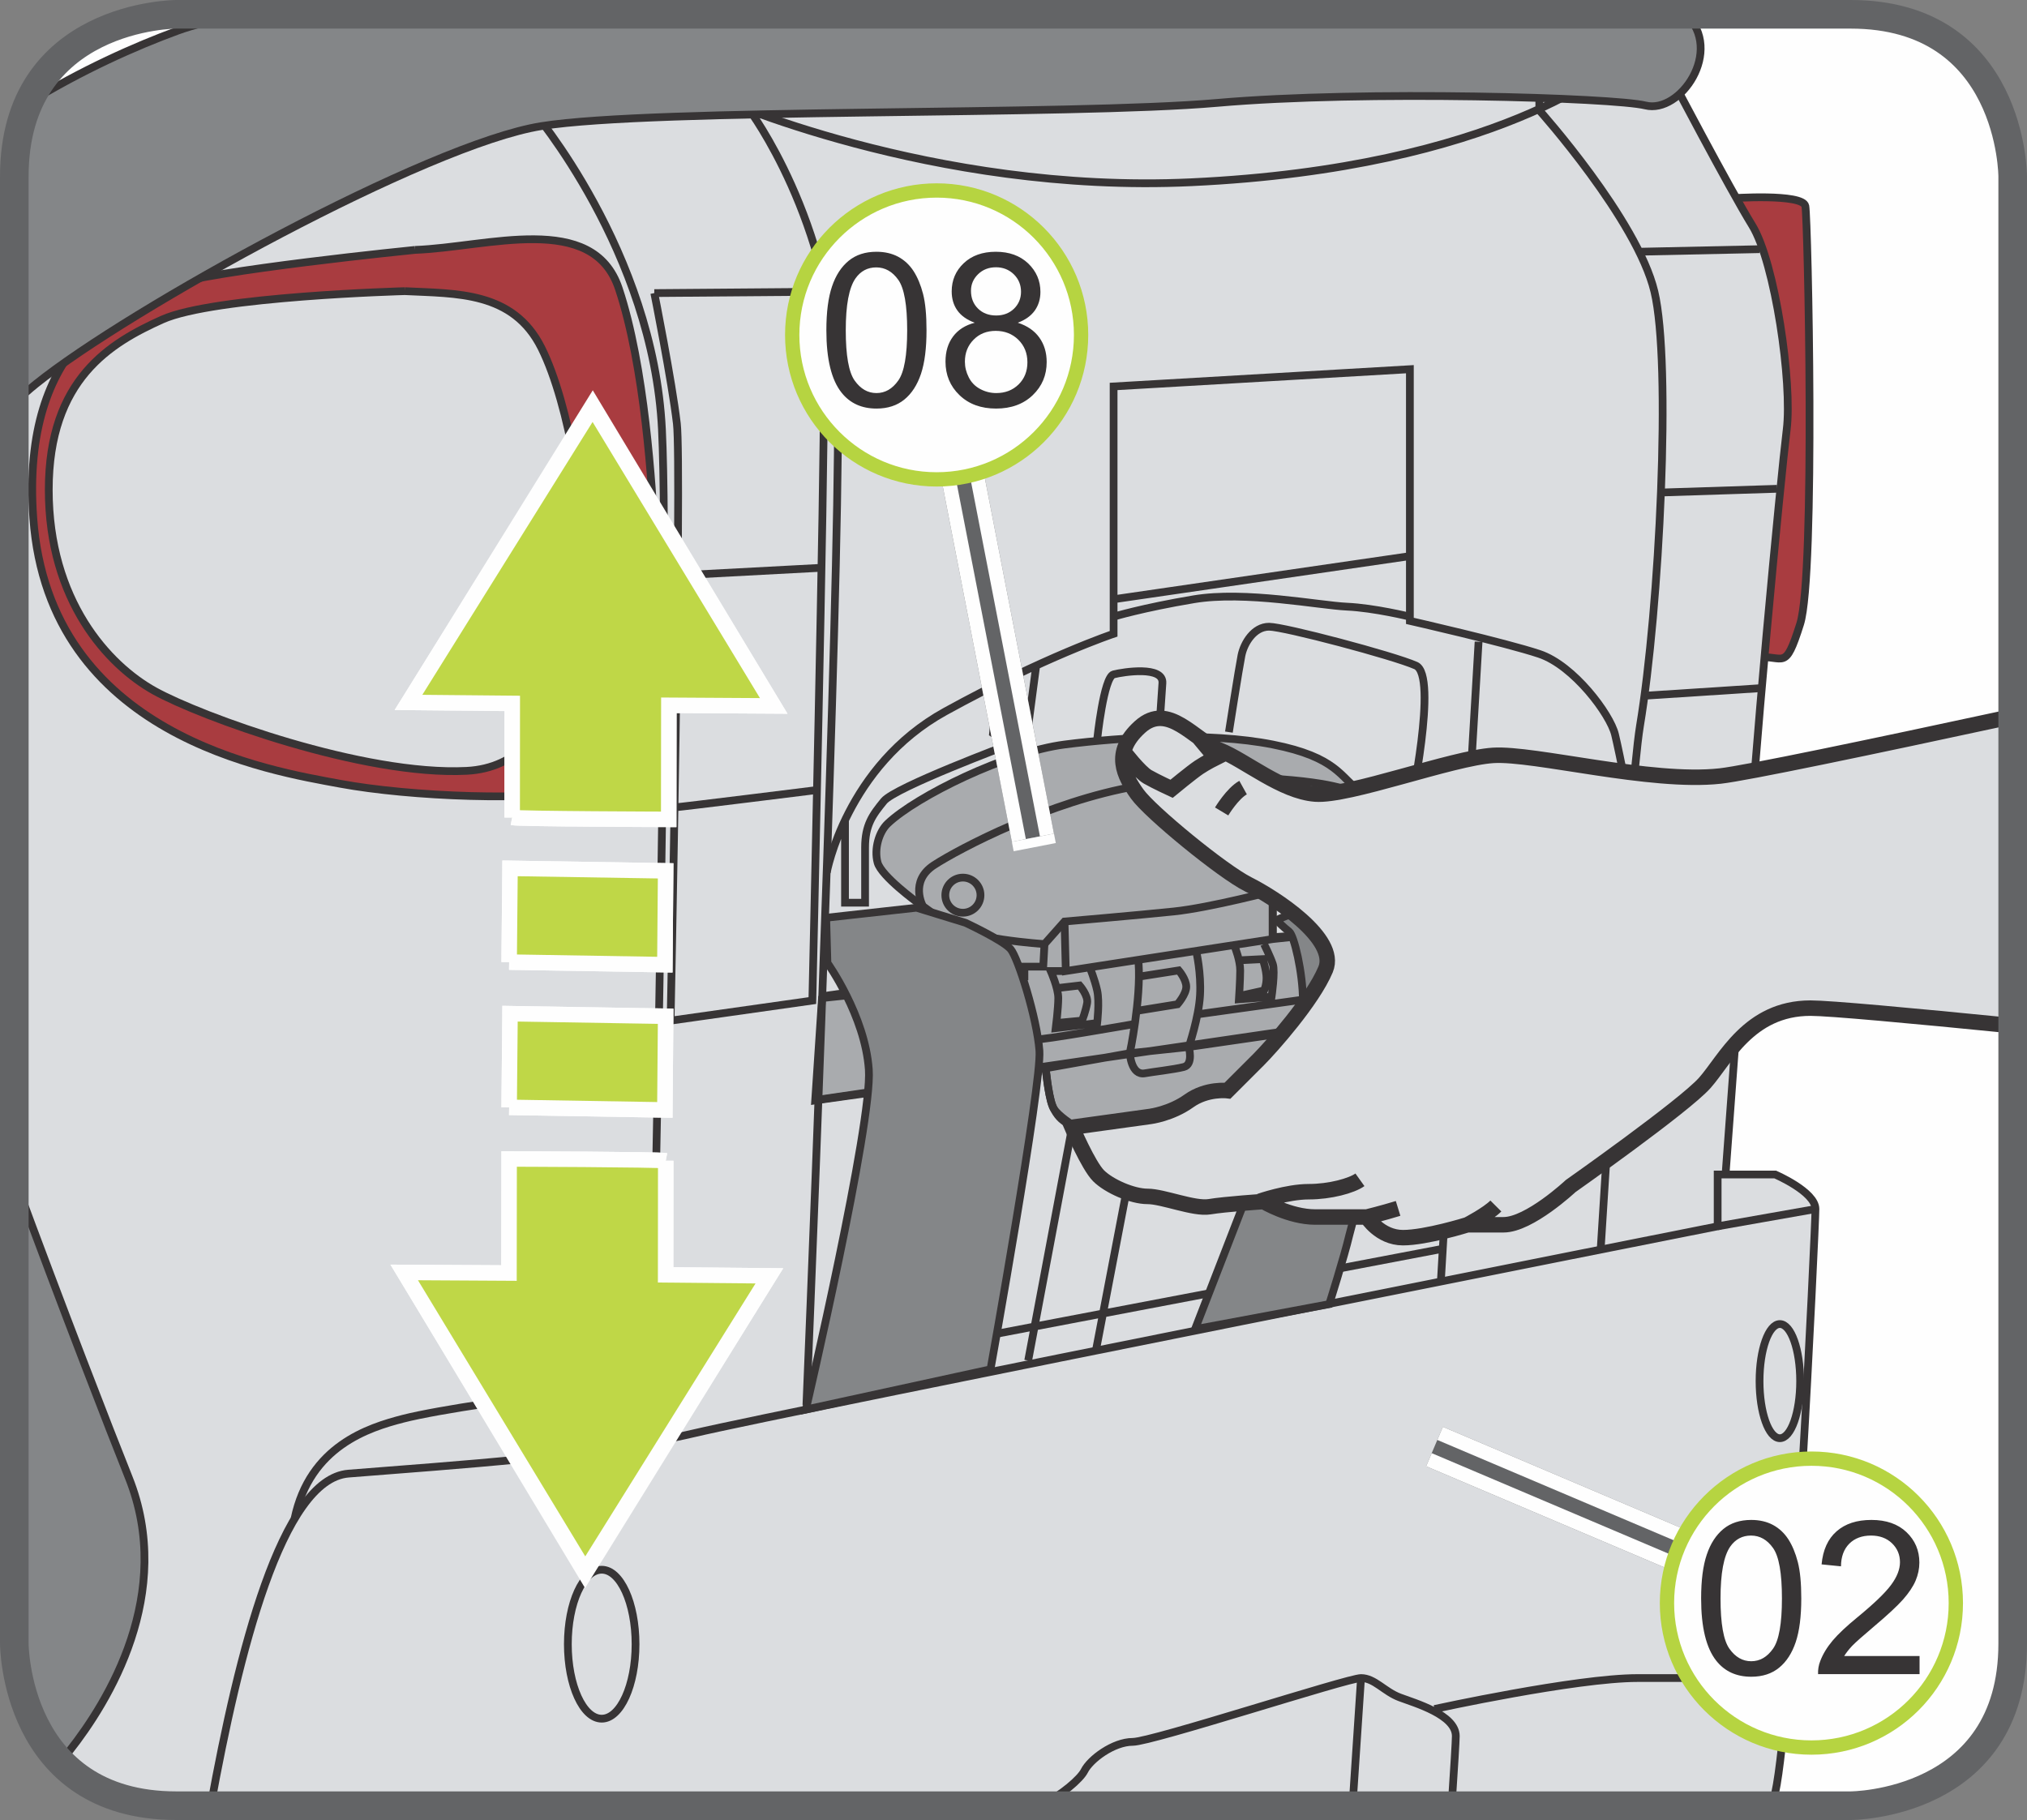 <?xml version="1.0" encoding="UTF-8"?>
<!DOCTYPE svg PUBLIC "-//W3C//DTD SVG 1.1//EN" "http://www.w3.org/Graphics/SVG/1.1/DTD/svg11.dtd">
<!-- Creator: CorelDRAW 2017 -->
<svg xmlns="http://www.w3.org/2000/svg" xml:space="preserve" width="25mm" height="22.45mm" version="1.1" style="shape-rendering:geometricPrecision; text-rendering:geometricPrecision; image-rendering:optimizeQuality; fill-rule:evenodd; clip-rule:evenodd"
viewBox="0 0 12031.73 10804.54"
 xmlns:xlink="http://www.w3.org/1999/xlink">
 <rect x="0" y="0" width="12031.73" height="10804.54" fill="#808080" stroke="none"/>
 <defs>
  <style type="text/css">
   <![CDATA[
    .str4 {stroke:#FEFEFE;stroke-width:91.87;stroke-miterlimit:10}
    .str3 {stroke:#FEFEFE;stroke-width:91.87;stroke-miterlimit:4}
    .str2 {stroke:#373435;stroke-width:91.87;stroke-miterlimit:10}
    .str8 {stroke:#FEFEFE;stroke-width:254.69;stroke-miterlimit:4}
    .str1 {stroke:#373435;stroke-width:46.01;stroke-miterlimit:10}
    .str0 {stroke:#373435;stroke-width:46.01;stroke-miterlimit:4}
    .str5 {stroke:#636466;stroke-width:169.79;stroke-miterlimit:4}
    .str9 {stroke:#B6D441;stroke-width:84.9;stroke-miterlimit:2.613}
    .str6 {stroke:#636466;stroke-width:254.69;stroke-linejoin:bevel;stroke-miterlimit:4}
    .str7 {stroke:#FEFEFE;stroke-width:84.7;stroke-linejoin:bevel;stroke-miterlimit:4}
    .fil7 {fill:none}
    .fil2 {fill:none;fill-rule:nonzero}
    .fil6 {fill:#BFD747}
    .fil0 {fill:#FEFEFE;fill-rule:nonzero}
    .fil4 {fill:#A9ABAE;fill-rule:nonzero}
    .fil5 {fill:#848688;fill-rule:nonzero}
    .fil8 {fill:#373435;fill-rule:nonzero}
    .fil3 {fill:#DBDDE0;fill-rule:nonzero}
    .fil1 {fill:#A93C40;fill-rule:nonzero}
   ]]>
  </style>
 </defs>
 <g id="Слой_x0020_1">
  <path class="fil0" d="M1047.39 84.9c0,0 -962.49,0 -962.49,962.49l0 8709.77c0,0 0,962.49 962.49,962.49l9936.95 0c0,0 962.49,0 962.49,-962.49l0 -8709.77c0,0 0,-962.49 -962.49,-962.49l-9936.95 0z"/>
  <path class="fil1" d="M10271.97 1177.28c0,0 428.86,-30.56 444.12,46.01 15.11,76.57 61.12,2189.29 -30.7,2480.32 -91.87,290.83 -91.87,183.7 -260.27,198.96 -168.44,15.3 -153.14,-2725.28 -153.14,-2725.28z"/>
  <path class="fil2 str0" d="M10271.97 1177.28c0,0 428.86,-30.56 444.12,46.01 15.11,76.57 61.12,2189.29 -30.7,2480.32 -91.87,290.83 -91.87,183.7 -260.27,198.96 -168.44,15.3 -153.14,-2725.28 -153.14,-2725.28"/>
  <path class="fil3" d="M85.14 9769.33c109.97,-231.59 177.25,-517.17 104.87,-833.22 -22.04,-96.01 -58.52,-231.88 -105.16,-397.58l0 -7155.27c251.99,-236.25 551.92,-418.56 907.53,-506.29 961.29,-237.02 3232.25,-626.32 4589.33,-792.07l1886 0c1061.54,123.35 2437.68,348.25 2437.68,348.25 0,0 358.55,682.87 495.08,904.79 136.63,222.06 239.05,939.2 204.92,1212.36 -34.12,273.22 -204.92,2048.95 -239.05,2748.96l-170.66 2305.09 -5552.93 3115.3 -3595.46 0 0 0c-898.48,0 -958.21,-838.8 -962.15,-950.31z"/>
  <path class="fil2 str1" d="M85.14 9769.33c109.97,-231.59 177.25,-517.17 104.87,-833.22 -22.04,-96.01 -58.52,-231.88 -105.16,-397.58m0 -7155.27c251.99,-236.25 551.92,-418.56 907.53,-506.29 961.29,-237.02 3232.25,-626.32 4589.33,-792.07m1886 0c1061.54,123.35 2437.68,348.25 2437.68,348.25 0,0 358.55,682.87 495.08,904.79 136.63,222.06 239.05,939.2 204.92,1212.36 -34.12,273.22 -204.92,2048.95 -239.05,2748.96l-170.66 2305.09 -5552.93 3115.3"/>
  <path class="fil3" d="M1250.96 10719.64c164.64,-901.85 420.1,-1939.13 817.19,-1971.37 631.76,-51.06 1468.45,-102.51 2048.95,-239.05 580.46,-136.49 6078.48,-1229.21 6078.48,-1229.21l0 -307.48 341.41 0c0,0 239.05,102.56 239.05,204.92 0,102.56 -136.49,3005.14 -239.05,3466.1 -4.96,22.28 -10.4,47.84 -16.32,76.09l-9269.72 0z"/>
  <path class="fil2 str1" d="M1250.96 10719.64c164.64,-901.85 420.1,-1939.13 817.19,-1971.37 631.76,-51.06 1468.45,-102.51 2048.95,-239.05 580.46,-136.49 6078.48,-1229.21 6078.48,-1229.21l0 -307.48 341.41 0c0,0 239.05,102.56 239.05,204.92 0,102.56 -136.49,3005.14 -239.05,3466.1 -4.96,22.28 -10.4,47.84 -16.32,76.09"/>
  <path class="fil4" d="M4879.97 5914.36l921.05 -130.57 302.38 -591.14 1450.45 -89.52 0 460.62 515.44 -34.27 0 584.21 -886.74 584.21c0,0 -625.51,82.49 -646.06,75.56 -20.69,-6.79 -261.28,-130.57 -288.76,-206.13 -27.34,-75.56 -41.29,-226.82 -41.29,-226.82l-1367.72 192.36 41.24 -618.53z"/>
  <path class="fil2 str0" d="M4879.97 5914.36l921.05 -130.57 302.38 -591.14 1450.45 -89.52 0 460.62 515.44 -34.27 0 584.21 -886.74 584.21c0,0 -625.51,82.49 -646.06,75.56 -20.69,-6.79 -261.28,-130.57 -288.76,-206.13 -27.34,-75.56 -41.29,-226.82 -41.29,-226.82l-1367.72 192.36 41.24 -618.53"/>
  <path class="fil2 str1" d="M10195.64 7279.96l580.51 -102.41m-6995.15 1397.65c0,0 -142.12,-321.92 -381.02,-304.93 -239.05,16.99 -802.56,99.33 -1007.49,152.13 -204.92,52.8 -554.33,163.15 -644.32,594.56m1412.77 -8362.05c0,0 716.99,836.88 768.25,1895.43 51.3,1058.6 -70.94,6011.63 -70.94,6011.63m378.28 -7992.29c0,0 1291.82,584.4 2834.48,512.26 1826.99,-85.43 2515.3,-699.67 2515.3,-699.67m-449.41 102.03l0 170.61c0,0 580.65,648.9 683.02,1075.73 102.37,427.03 30.56,1878.3 -85.38,2578.3 -66.9,404.41 -233.46,3109.19 -233.46,3109.19m-4593.76 -2238.19c0,0 114.78,-631.95 703.71,-956.38 589.17,-324.28 999.02,-460.96 999.02,-460.96l0 -1468.45 1758.61 -102.37 0 1494.05c0,0 563.33,128.02 768.25,196.26 204.92,68.24 420.53,358.59 449.41,478.14 28.88,119.5 95.39,462.31 95.39,462.31m-3071.65 -1264.87l1758.61 -256.23m0 359.6c0,0 -210.56,-52.12 -374.38,-59.58 -163.82,-7.46 -603.22,-95.1 -908.49,-43.8 -305.27,51.26 -475.73,103.38 -475.73,103.38m1758.61 1146.86c0,0 169.41,-797.46 35.28,-856.71 -134.13,-59.24 -782.01,-230.58 -871.29,-230.58 -89.32,0 -149.1,96.78 -163.82,171.33 -14.97,74.36 -74.4,454.32 -74.4,454.32m-1143.78 -395.07l-70.12 529.06 -186.11 -126.67 28.35 -293.24m589.65 330.58c0,0 38.74,-372.31 97.65,-387.28 58.76,-14.92 297.14,-52.12 289.63,52.12 -7.46,104.24 -22.38,335.16 -22.38,335.16m-885.44 29.02c0,0 -678.44,253.82 -745.49,335.83 -66.9,81.86 -111.56,141.44 -111.56,275.57l0 327.65 -119.16 0 0 -489.11m-135 1055.04l1199.85 -126.53 0 -59.73 111.7 0 7.46 -133.99m1355.4 -290.49l0 260.61 -1228.92 190.01 -7.46 -294.25m7.46 294.25l-89.28 0c0,0 44.66,100.49 44.66,160.12 0,59.58 -14.97,178.74 -14.97,178.74l245.83 -29.89c0,0 14.97,-126.48 0,-193.52 -14.92,-67.09 -44.13,-137.35 -44.13,-137.35m289.82 -26.52c15.3,216.47 -51.93,536.18 -51.93,536.18l349.88 -37.15c0,0 59.63,-174.75 66.9,-307.15 7.51,-132.25 -22.23,-258.92 -22.23,-258.92m230.72 -22.43c0,0 29.89,74.55 29.89,134.13 0,59.58 -7.46,171.33 -7.46,171.33l193.71 -14.97c0,0 22.23,-148.9 7.51,-193.52 -14.97,-44.85 -52.12,-119.21 -52.12,-119.21m-2643.71 923.46l3149.95 -461.83m-454.13 -491.52l699.81 -74.36m-2047.7 841.45c0,0 14.73,156.36 37.15,215.95 22.23,59.58 81.82,156.36 230.72,119.21 149.1,-37.2 1042.62,-193.76 1042.62,-193.76 0,0 96.98,-29.69 89.52,-104.24 -7.51,-74.36 -37.39,-238.18 -37.39,-238.18l-513.75 74.55c0,0 29.74,104.24 -29.84,119.02 -59.63,14.92 -186.25,29.16 -230.77,37.35 -82.01,14.77 -89.28,-119.21 -89.28,-119.21l-498.98 89.32m-59.63 -171.33c22.23,7.46 573.38,-89.28 573.38,-89.28m387.23 -59.63l908.54 -126.48m-1258.61 -96.78l238.37 -37.35c0,0 44.66,52.12 44.66,96.78 0,44.81 -52.12,104.24 -52.12,104.24l-230.91 37.35m588.3 -297.95l149.05 -7.46c0,0 22.23,67.04 22.23,111.7 0,44.81 -14.73,74.55 -14.73,74.55l-134.13 29.69m-1087.28 -44.66l126.62 -14.77c0,0 52.12,59.44 44.66,104.24 -7.46,44.66 -29.89,104.24 -29.89,104.24l-156.36 14.77m-163.68 2003.28l260.66 -1385.09 409.51 -74.55 -268.11 1400.01m-603.22 -96.74l2658.63 -506.49m215.95 -3604.27l-223.45 3790.52"/>
  <path class="fil4" d="M5268.74 4889.5c171.33,-163.49 707.32,-425.63 1049.94,-469.62 342.62,-43.94 856.56,-75.03 1236.38,0 379.77,75.22 402,194.43 521.21,283.71 119.02,89.32 52.12,386.6 -111.7,476.26 -163.87,89.8 -275.57,179.08 -275.57,179.08l-111.7 -74.36c0,0 -394.74,104.24 -610.73,126.48 -215.8,22.43 -647.88,59.63 -647.88,59.63l-119.02 133.94c0,0 -462.11,-29.69 -588.64,-126.48 -126.28,-96.78 -163.49,-119.21 -163.49,-119.21 0,0 -215.95,-156.36 -238.37,-238.18 -22.23,-82.01 8.86,-182.88 59.58,-231.25z"/>
  <path class="fil2 str0" d="M5268.74 4889.5c171.33,-163.49 707.32,-425.63 1049.94,-469.62 342.62,-43.94 856.56,-75.03 1236.38,0 379.77,75.22 402,194.43 521.21,283.71 119.02,89.32 52.12,386.6 -111.7,476.26 -163.87,89.8 -275.57,179.08 -275.57,179.08l-111.7 -74.36c0,0 -394.74,104.24 -610.73,126.48 -215.8,22.43 -647.88,59.63 -647.88,59.63l-119.02 133.94c0,0 -462.11,-29.69 -588.64,-126.48 -126.28,-96.78 -163.49,-119.21 -163.49,-119.21 0,0 -215.95,-156.36 -238.37,-238.18 -22.23,-82.01 8.86,-182.88 59.58,-231.25"/>
  <path class="fil2 str1" d="M5478.33 5379.77c0,0 -83.02,-147.36 65.89,-244.15 149.05,-96.78 685.23,-379.77 1206.45,-469.29 521.26,-89.28 997.82,-37.15 1161.64,0 163.87,37.39 194.91,52.51 207.67,97.12m-2300.03 550.76c0,57.75 -46.88,104.29 -104.44,104.29 -57.7,0 -104.39,-46.54 -104.39,-104.29 0,-57.51 46.68,-104.24 104.39,-104.24 57.56,0 104.44,46.73 104.44,104.24"/>
  <path class="fil5" d="M7093.23 7890.89l461.83 -1191.53c0,0 178.6,-595.76 178.6,-759.44 0,-163.82 -52.12,-387.42 -81.86,-409.66 -29.89,-22.43 -74.5,-67.09 -74.5,-67.09 0,0 22.38,-14.92 111.7,-44.61 89.32,-29.74 692.55,-52.12 692.55,-52.12 0,0 44.66,163.63 52.12,297.76 7.46,134.13 -394.74,1541.65 -424.48,1668.13 -29.69,126.62 -119.16,409.66 -119.16,409.66l-796.79 148.9z"/>
  <path class="fil2 str0" d="M7093.23 7890.89l461.83 -1191.53c0,0 178.6,-595.76 178.6,-759.44 0,-163.82 -52.12,-387.42 -81.86,-409.66 -29.89,-22.43 -74.5,-67.09 -74.5,-67.09 0,0 22.38,-14.92 111.7,-44.61 89.32,-29.74 692.55,-52.12 692.55,-52.12 0,0 44.66,163.63 52.12,297.76 7.46,134.13 -394.74,1541.65 -424.48,1668.13 -29.69,126.62 -119.16,409.66 -119.16,409.66l-796.79 148.9"/>
  <path class="fil5" d="M5879.42 8129.16c0,0 305.27,-1697.82 290.35,-1891.53 -14.77,-193.57 -126.48,-551.1 -171.14,-603.22 -44.66,-52.12 -268.11,-156.36 -268.11,-156.36l-290.49 -89.32 -536.13 59.58 7.46 268.11c0,0 223.41,312.73 245.69,632.92 22.38,320.38 -373.71,2018.39 -373.71,2018.39l1096.09 -238.57z"/>
  <path class="fil2 str0" d="M5879.42 8129.16c0,0 305.27,-1697.82 290.35,-1891.53 -14.77,-193.57 -126.48,-551.1 -171.14,-603.22 -44.66,-52.12 -268.11,-156.36 -268.11,-156.36l-290.49 -89.32 -536.13 59.58 7.46 268.11c0,0 223.41,312.73 245.69,632.92 22.38,320.38 -373.71,2018.39 -373.71,2018.39l1096.09 -238.57"/>
  <path class="fil2 str1" d="M4449.62 655.01c0,0 486.95,648.9 521.07,1604.94 28.01,779.66 -130.57,4789.35 -184.04,6081.07m-902.91 -6601.09l915.95 -7.32c0,0 81.86,282.84 89.32,625.46 7.46,342.47 -67.09,3581.89 -67.09,3581.89l-841.4 119.16c0,0 67.04,-3291.54 37.15,-3544.69 -29.69,-253.15 -133.94,-774.51 -133.94,-774.51m148.9 1675.54l841.4 -44.66m-871.15 1422.29c22.28,0 856.42,-104.24 856.42,-104.24m4877.28 -3194.62l707.47 -14.97m-588.26 1444.67l692.5 -22.23m-789.47 1228.73l685.23 -44.66m-6671.54 5675.08c0,244.15 -89.95,442.14 -200.83,442.14 -111.03,0 -201.03,-197.99 -201.03,-442.14 0,-244.29 90,-442.09 201.03,-442.09 110.88,0 200.83,197.8 200.83,442.09m6912.8 -1561.81c0,187.12 -54,338.91 -120.51,338.91 -66.56,0 -120.56,-151.79 -120.56,-338.91 0,-186.92 54,-338.72 120.56,-338.72 66.51,0 120.51,151.79 120.51,338.72m-4509.54 2520.6c126.48,-63 237.07,-159.25 260.8,-206.66 34.46,-68.92 172.29,-172.29 287.08,-172.29 114.93,0 1274.74,-378.81 1355.01,-378.81 80.47,0 137.88,80.32 229.71,114.78 91.87,34.46 332.94,103.38 332.94,229.71 0,29.02 -9.72,187.12 -24.64,413.27m-101.64 -574.06c0,0 838.37,-183.7 1205.77,-183.7l872.69 0m-2514.82 0l-50.34 757.76"/>
  <path class="fil1" d="M2463.52 1483.51c428.67,-15.3 1056.39,-229.71 1209.53,229.71 153.14,459.28 198.96,1163.66 214.41,1500.36 15.3,336.84 -15.45,1393.37 -367.55,1469.94 -352.14,76.43 -1086.95,45.67 -1500.36,-30.7 -413.46,-76.57 -1728.04,-283.18 -1821.94,-1576.93 -76.57,-1056.53 551.1,-1286.24 796.12,-1378.11 244.97,-91.87 1469.8,-214.26 1469.8,-214.26z"/>
  <path class="fil2 str0" d="M2463.52 1483.51c428.67,-15.3 1056.39,-229.71 1209.53,229.71 153.14,459.28 198.96,1163.66 214.41,1500.36 15.3,336.84 -15.45,1393.37 -367.55,1469.94 -352.14,76.43 -1086.95,45.67 -1500.36,-30.7 -413.46,-76.57 -1728.04,-283.18 -1821.94,-1576.93 -76.57,-1056.53 551.1,-1286.24 796.12,-1378.11 244.97,-91.87 1469.8,-214.26 1469.8,-214.26"/>
  <path class="fil3" d="M2402.35 1728.43c306.09,15.3 643.12,0 811.37,336.89 168.4,336.84 275.72,1025.78 244.97,1316.61 -30.56,291.02 -76.38,1163.71 -688.94,1194.27 -612.41,30.56 -1576.93,-321.58 -1852.65,-474.53 -275.57,-153.14 -627.72,-535.84 -627.72,-1194.27 0,-658.38 367.59,-872.64 673.73,-1010.52 306.09,-137.88 1439.23,-168.44 1439.23,-168.44z"/>
  <path class="fil2 str1" d="M2402.35 1728.43c306.09,15.3 643.12,0 811.37,336.89 168.4,336.84 275.72,1025.78 244.97,1316.61 -30.56,291.02 -76.38,1163.71 -688.94,1194.27 -612.41,30.56 -1576.93,-321.58 -1852.65,-474.53 -275.57,-153.14 -627.72,-535.84 -627.72,-1194.27 0,-658.38 367.59,-872.64 673.73,-1010.52 306.09,-137.88 1439.23,-168.44 1439.23,-168.44"/>
  <path class="fil3" d="M11946.73 4253.31c-857.38,184.95 -1583.86,336.65 -1735.99,353.59 -413.41,45.86 -1102.35,-137.84 -1347.36,-122.58 -245.01,15.45 -857.38,245.01 -1056.39,229.71 -199.15,-15.26 -413.6,-198.96 -566.55,-260.27 -153,-61.27 -306.14,-290.83 -474.53,-137.69 -168.59,153 -91.87,290.83 -15.45,397.96 76.57,107.13 505.43,459.28 658.38,535.84 153.19,76.57 536.04,321.58 459.47,505.28 -76.76,183.7 -321.73,459.42 -398.15,535.99 -76.57,76.38 -183.89,183.7 -183.89,183.7 0,0 -122.39,-15.45 -229.52,61.12 -107.13,76.57 -229.71,91.87 -229.71,91.87l-463.7 64.15c0,0 96.3,226.82 157.57,288.14 61.31,61.12 199,122.39 290.83,122.39 91.87,0 275.72,76.57 367.59,61.31 91.83,-15.45 321.39,-30.75 321.39,-30.75 0,0 153.14,91.87 306.28,91.87l306.14 0c0,0 76.57,122.58 214.41,122.58 137.88,0 382.71,-76.57 382.71,-76.57l214.41 0c153,0 398.15,-229.71 398.15,-229.71 0,0 673.68,-474.53 796.12,-612.41 122.39,-137.69 260.27,-443.97 627.67,-443.97 111.41,0 588.98,43.6 1200.14,104.44l0 -1835.99z"/>
  <path class="fil2 str2" d="M11946.73 4253.31c-857.38,184.95 -1583.86,336.65 -1735.99,353.59 -413.41,45.86 -1102.35,-137.84 -1347.36,-122.58 -245.01,15.45 -857.38,245.01 -1056.39,229.71 -199.15,-15.26 -413.6,-198.96 -566.55,-260.27 -153,-61.27 -306.14,-290.83 -474.53,-137.69 -168.59,153 -91.87,290.83 -15.45,397.96 76.57,107.13 505.43,459.28 658.38,535.84 153.19,76.57 536.04,321.58 459.47,505.28 -76.76,183.7 -321.73,459.42 -398.15,535.99 -76.57,76.38 -183.89,183.7 -183.89,183.7 0,0 -122.39,-15.45 -229.52,61.12 -107.13,76.57 -229.71,91.87 -229.71,91.87l-463.7 64.15c0,0 96.3,226.82 157.57,288.14 61.31,61.12 199,122.39 290.83,122.39 91.87,0 275.72,76.57 367.59,61.31 91.83,-15.45 321.39,-30.75 321.39,-30.75 0,0 153.14,91.87 306.28,91.87l306.14 0c0,0 76.57,122.58 214.41,122.58 137.88,0 382.71,-76.57 382.71,-76.57l214.41 0c153,0 398.15,-229.71 398.15,-229.71 0,0 673.68,-474.53 796.12,-612.41 122.39,-137.69 260.27,-443.97 627.67,-443.97 111.41,0 588.98,43.6 1200.14,104.44m-5275.72 -1626.02c0,0 92.02,120.37 141.4,148.71 49.62,28.35 141.64,70.79 141.64,70.79 0,0 120.17,-99.14 162.81,-127.49 42.45,-28.35 99.14,-56.55 99.14,-56.55l-106.26 -127.34m368.07 2759.98c0,0 162.81,-56.69 290.16,-56.69 127.34,0 254.83,-35.33 304.26,-70.65m40.91 220.9c0,0 93.37,-22.76 185.58,-51.11m411.53 97.12c0,0 119.35,-61.79 168.78,-111.37m-1627.7 -2342.34c0,0 63.67,-106.26 127.34,-141.59"/>
  <path class="fil5" d="M9766.73 626.08c206.8,51.64 466.54,-325.05 240.59,-541.19l-8567.65 0c-158.48,30.27 -290.4,62.71 -384.73,97.22 -253.34,92.64 -571.46,235.15 -885.01,427.61 -52.7,117.57 -85.09,261.47 -85.09,437.67l0 0 0 1345.29c42.11,-40.52 84.85,-78.35 127.97,-113.1 551.25,-443.97 2327.37,-1423.79 3001.05,-1530.92 673.49,-107.32 3138.55,-61.31 4011.43,-137.88 872.64,-76.57 2357.74,-30.7 2541.44,15.3zm-9411.65 9828.57c21.03,-19.11 40.14,-39.22 56.89,-60.4 229.52,-290.83 627.67,-933.81 352.1,-1622.94 -114.11,-285.15 -390.79,-997.91 -679.21,-1778.82l0 2764.51c0,0 0.05,412.69 270.23,697.65z"/>
  <path class="fil2 str0" d="M9766.73 626.08c206.8,51.64 466.54,-325.05 240.59,-541.19m-8567.65 0c-158.48,30.27 -290.4,62.71 -384.73,97.22 -253.34,92.64 -571.46,235.15 -885.01,427.61m185.14 9844.94c21.03,-19.11 40.14,-39.22 56.89,-60.4 229.52,-290.83 627.67,-933.81 352.1,-1622.94 -114.11,-285.15 -390.79,-997.91 -679.21,-1778.82m0 -4599.82c42.11,-40.52 84.85,-78.35 127.97,-113.1 551.25,-443.97 2327.37,-1423.79 3001.05,-1530.92 673.49,-107.32 3138.55,-61.31 4011.43,-137.88 872.64,-76.57 2357.74,-30.7 2541.44,15.3"/>
  <path class="fil6" d="M3951.65 6890.86l-0.67 677.43 615.93 5.78 -1093.54 1765.39 -1074.19 -1785.6 622.04 3.61 0.87 -677.1c0,0 886.26,2.36 929.57,10.49z"/>
  <path class="fil7 str3" d="M3951.65 6890.86l-0.67 677.43 615.93 5.78 -1093.54 1765.39 -1074.19 -1785.6 622.04 3.61 0.87 -677.1c0,0 886.26,2.36 929.57,10.49"/>
  <path class="fil6" d="M3951.65 6890.86l-0.67 677.43 615.93 5.78 -1093.54 1753.17 -1074.19 -1773.38 622.04 3.61 0.87 -677.1c0,0 886.26,2.36 929.57,10.49z"/>
  <path class="fil7 str4" d="M3951.65 6890.86l-0.67 677.43 615.93 5.78 -1093.54 1753.17 -1074.19 -1773.38 622.04 3.61 0.87 -677.1c0,0 886.26,2.36 929.57,10.49"/>
  <path class="fil6" d="M3040.18 4853.02l0.48 -677.29 -616.12 -5.78 1093.4 -1764.86 1074.72 1785.6 -622.62 -3.75 -0.82 677.24c0,0 -885.92,-2.55 -929.04,-11.17z"/>
  <path class="fil7 str3" d="M3040.18 4853.02l0.48 -677.29 -616.12 -5.78 1093.4 -1764.86 1074.72 1785.6 -622.62 -3.75 -0.82 677.24c0,0 -885.92,-2.55 -929.04,-11.17"/>
  <path class="fil6" d="M3040.18 4853.02l0.48 -677.29 -616.12 -5.78 1093.4 -1752.64 1074.72 1773.38 -622.62 -3.75 -0.82 677.24c0,0 -885.92,-2.55 -929.04,-11.17z"/>
  <path class="fil7 str4" d="M3040.18 4853.02l0.48 -677.29 -616.12 -5.78 1093.4 -1752.64 1074.72 1773.38 -622.62 -3.75 -0.82 677.24c0,0 -885.92,-2.55 -929.04,-11.17"/>
  <polygon class="fil6" points="3022.18,6573.85 3946.45,6589.1 3951.03,6033.09 3027.42,6017.79 "/>
  <polyline class="fil7 str3" points="3022.18,6573.85 3946.45,6589.1 3951.03,6033.09 3027.42,6017.79 3022.18,6573.85 "/>
  <polygon class="fil6" points="3022.18,6573.85 3946.45,6589.1 3951.03,6033.09 3027.42,6017.79 "/>
  <polyline class="fil7 str4" points="3022.18,6573.85 3946.45,6589.1 3951.03,6033.09 3027.42,6017.79 3022.18,6573.85 "/>
  <polygon class="fil6" points="3022.18,5711.6 3946.45,5726.72 3951.03,5169.84 3027.42,5155.06 "/>
  <polyline class="fil7 str3" points="3022.18,5711.6 3946.45,5726.72 3951.03,5169.84 3027.42,5155.06 3022.18,5711.6 "/>
  <polygon class="fil6" points="3022.18,5711.6 3946.45,5726.72 3951.03,5169.84 3027.42,5155.06 "/>
  <polyline class="fil7 str4" points="3022.18,5711.6 3946.45,5726.72 3951.03,5169.84 3027.42,5155.06 3022.18,5711.6 "/>
  <path class="fil7 str5" d="M1047.39 84.9c0,0 -962.49,0 -962.49,962.49l0 8709.77c0,0 0,962.49 962.49,962.49l9936.95 0c0,0 962.49,0 962.49,-962.49l0 -8709.77c0,0 0,-962.49 -962.49,-962.49l-9936.95 0z"/>
  <line class="fil2 str6" x1="6131.08" y1="4973.19" x2="5587.63" y2= "2176.92" />
  <line class="fil2 str7" x1="6047.72" y1="4989.41" x2="5504.23" y2= "2193.14" />
  <line class="fil2 str7" x1="6214.43" y1="4957.02" x2="5670.99" y2= "2160.71" />
  <line class="fil2 str8" x1="6131.08" y1="4973.24" x2="6141.96" y2= "5029.07" />
  <path class="fil0" d="M6417 1988.31c0,473.52 -383.38,857.57 -857.09,857.57 -473.52,0 -857.57,-384.05 -857.57,-857.57 0,-473.18 384.05,-857.57 857.57,-857.57 473.71,0 857.09,384.39 857.09,857.57z"/>
  <path class="fil2 str9" d="M6417 1988.31c0,473.52 -383.38,857.57 -857.09,857.57 -473.52,0 -857.57,-384.05 -857.57,-857.57 0,-473.18 384.05,-857.57 857.57,-857.57 473.71,0 857.09,384.39 857.09,857.57z"/>
  <path class="fil8" d="M4905.09 1960.64c0,-107.95 11.17,-194.58 33.54,-260.27 22.04,-65.69 55.25,-116.56 98.9,-152.32 43.7,-35.71 98.56,-53.42 164.98,-53.42 48.7,0 91.68,9.77 128.84,29.6 36.82,19.88 67.14,48.03 91.34,85.18 23.82,37.2 42.59,82.3 56.31,135.38 13.72,53.42 20.55,125.23 20.55,215.85 0,106.84 -10.83,193.09 -32.82,258.78 -22.04,65.69 -54.86,116.61 -98.56,152.32 -43.65,35.76 -98.9,53.76 -165.65,53.76 -87.74,0 -157.04,-31.38 -207.19,-94.52 -60.3,-75.8 -90.24,-199.25 -90.24,-370.34zm115.12 0c0,149.43 17.71,249.06 52.7,298.48 35.04,49.47 77.97,74.36 129.61,74.36 51.26,0 94.57,-24.88 129.56,-74.69 35.04,-49.47 52.7,-149.1 52.7,-298.15 0,-150.16 -17.66,-249.78 -52.7,-299.25 -34.99,-49.43 -78.69,-73.97 -131,-73.97 -51.26,0 -92.4,21.66 -123.11,65.31 -38.6,55.59 -57.75,158.1 -57.75,307.92zm765.6 -44.76c-46.59,-16.99 -80.85,-41.53 -103.23,-72.91 -22.38,-31.43 -33.59,-69.3 -33.59,-113 0,-66.42 23.82,-122.34 71.47,-167.48 47.65,-45.09 111.17,-67.86 190.25,-67.86 79.75,0 143.66,23.1 192.36,69.3 48.37,46.59 72.58,102.9 72.58,168.93 0,42.26 -11.21,79.07 -33.21,110.45 -22.38,31.43 -55.97,55.59 -101.07,72.58 55.92,18.05 98.52,47.26 127.78,88.07 29.21,40.76 43.65,89.13 43.65,145.44 0,77.97 -27.43,143.32 -82.63,196.36 -55.25,53.08 -127.78,79.75 -217.68,79.75 -89.85,0 -162.43,-26.66 -217.63,-80.08 -55.25,-53.08 -82.68,-119.5 -82.68,-198.91 0,-59.53 15.16,-109.01 45.14,-149.05 29.93,-40.09 72.91,-67.14 128.5,-81.58zm-22.38 -189.86c0,42.93 13.72,78.3 41.49,105.73 27.82,27.43 63.91,41.15 108.29,41.15 42.98,0 78.35,-13.72 106.12,-40.76 27.43,-27.1 41.15,-60.64 41.15,-100.01 0,-40.76 -14.05,-75.41 -42.59,-103.57 -28.49,-27.82 -63.86,-41.87 -106.12,-41.87 -42.59,0 -77.97,13.72 -106.12,41.15 -28.15,27.43 -42.21,60.25 -42.21,98.18zm-36.1 420.87c0,32.1 7.56,62.81 22.72,92.74 14.82,29.98 37.2,53.08 67.14,69.3 29.98,16.27 62.08,24.54 96.4,24.54 53.76,0 97.79,-17.33 132.83,-51.59 34.65,-34.31 51.98,-77.97 51.98,-131.05 0,-53.76 -18.05,-98.52 -53.81,-133.89 -35.71,-35.04 -80.85,-52.7 -134.61,-52.7 -52.7,0 -96.4,17.33 -130.66,51.98 -34.65,34.99 -51.98,78.3 -51.98,130.66z"/>
  <line class="fil2 str6" x1="11137.19" y1="9700.6" x2="8514.9" y2= "8587.52" />
  <line class="fil2 str7" x1="11103.98" y1="9778.76" x2="8481.74" y2= "8665.68" />
  <line class="fil2 str7" x1="11170.35" y1="9622.4" x2="8548.11" y2= "8509.32" />
  <line class="fil2 str8" x1="11137.19" y1="9700.6" x2="11189.46" y2= "9722.84" />
  <path class="fil0" d="M11609.32 9516.85c0,473.52 -383.38,857.53 -857.04,857.53 -473.52,0 -857.57,-384 -857.57,-857.53 0,-473.18 384.05,-857.57 857.57,-857.57 473.66,0 857.04,384.39 857.04,857.57z"/>
  <path class="fil2 str9" d="M11609.32 9516.85c0,473.52 -383.38,857.53 -857.04,857.53 -473.52,0 -857.57,-384 -857.57,-857.53 0,-473.18 384.05,-857.57 857.57,-857.57 473.66,0 857.04,384.39 857.04,857.57z"/>
  <path class="fil8" d="M10097.46 9489.18c0,-107.95 11.17,-194.58 33.54,-260.27 22.04,-65.69 55.25,-116.56 98.9,-152.32 43.7,-35.71 98.56,-53.42 164.98,-53.42 48.7,0 91.68,9.77 128.84,29.6 36.82,19.88 67.14,48.03 91.34,85.18 23.82,37.2 42.59,82.3 56.31,135.38 13.72,53.42 20.55,125.23 20.55,215.85 0,106.84 -10.83,193.09 -32.82,258.78 -22.04,65.69 -54.86,116.61 -98.56,152.32 -43.65,35.76 -98.9,53.76 -165.65,53.76 -87.74,0 -157.04,-31.38 -207.19,-94.52 -60.3,-75.8 -90.24,-199.25 -90.24,-370.34zm115.12 0c0,149.43 17.71,249.06 52.7,298.48 35.04,49.47 77.97,74.36 129.61,74.36 51.26,0 94.57,-24.88 129.56,-74.69 35.04,-49.47 52.7,-149.1 52.7,-298.15 0,-150.16 -17.66,-249.78 -52.7,-299.25 -34.99,-49.43 -78.69,-73.97 -131,-73.97 -51.26,0 -92.4,21.66 -123.11,65.31 -38.6,55.59 -57.75,158.1 -57.75,307.92zm1181.42 341.8l0 107.56 -602.45 0c-1.06,-27.05 3.27,-52.7 12.99,-77.58 15.54,-41.15 40.09,-81.58 73.63,-121.66 33.59,-39.7 82.68,-85.52 146.55,-137.88 98.9,-81.19 165.7,-145.44 200.69,-193.09 35.04,-47.31 52.36,-92.07 52.36,-134.27 0,-44.42 -15.88,-81.96 -47.65,-112.62 -31.76,-30.32 -73.3,-45.48 -124.17,-45.48 -53.81,0 -97.12,16.22 -129.22,48.37 -32.15,32.49 -48.75,77.24 -49.09,134.27l-115.17 -11.55c7.94,-85.91 37.54,-151.26 89.18,-196.36 51.26,-45.14 120.17,-67.52 206.8,-67.52 87.74,0 157.04,24.21 207.91,72.58 50.92,48.7 76.52,108.62 76.52,180.48 0,36.43 -7.56,72.53 -22.38,107.56 -15.16,35.37 -40.04,72.53 -74.36,111.51 -34.65,38.98 -92.02,92.4 -172.53,160.26 -67.14,56.69 -110.07,94.95 -129.22,114.78 -19.11,20.21 -34.99,40.43 -47.65,60.64l447.24 0z"/>
 </g>
</svg>
